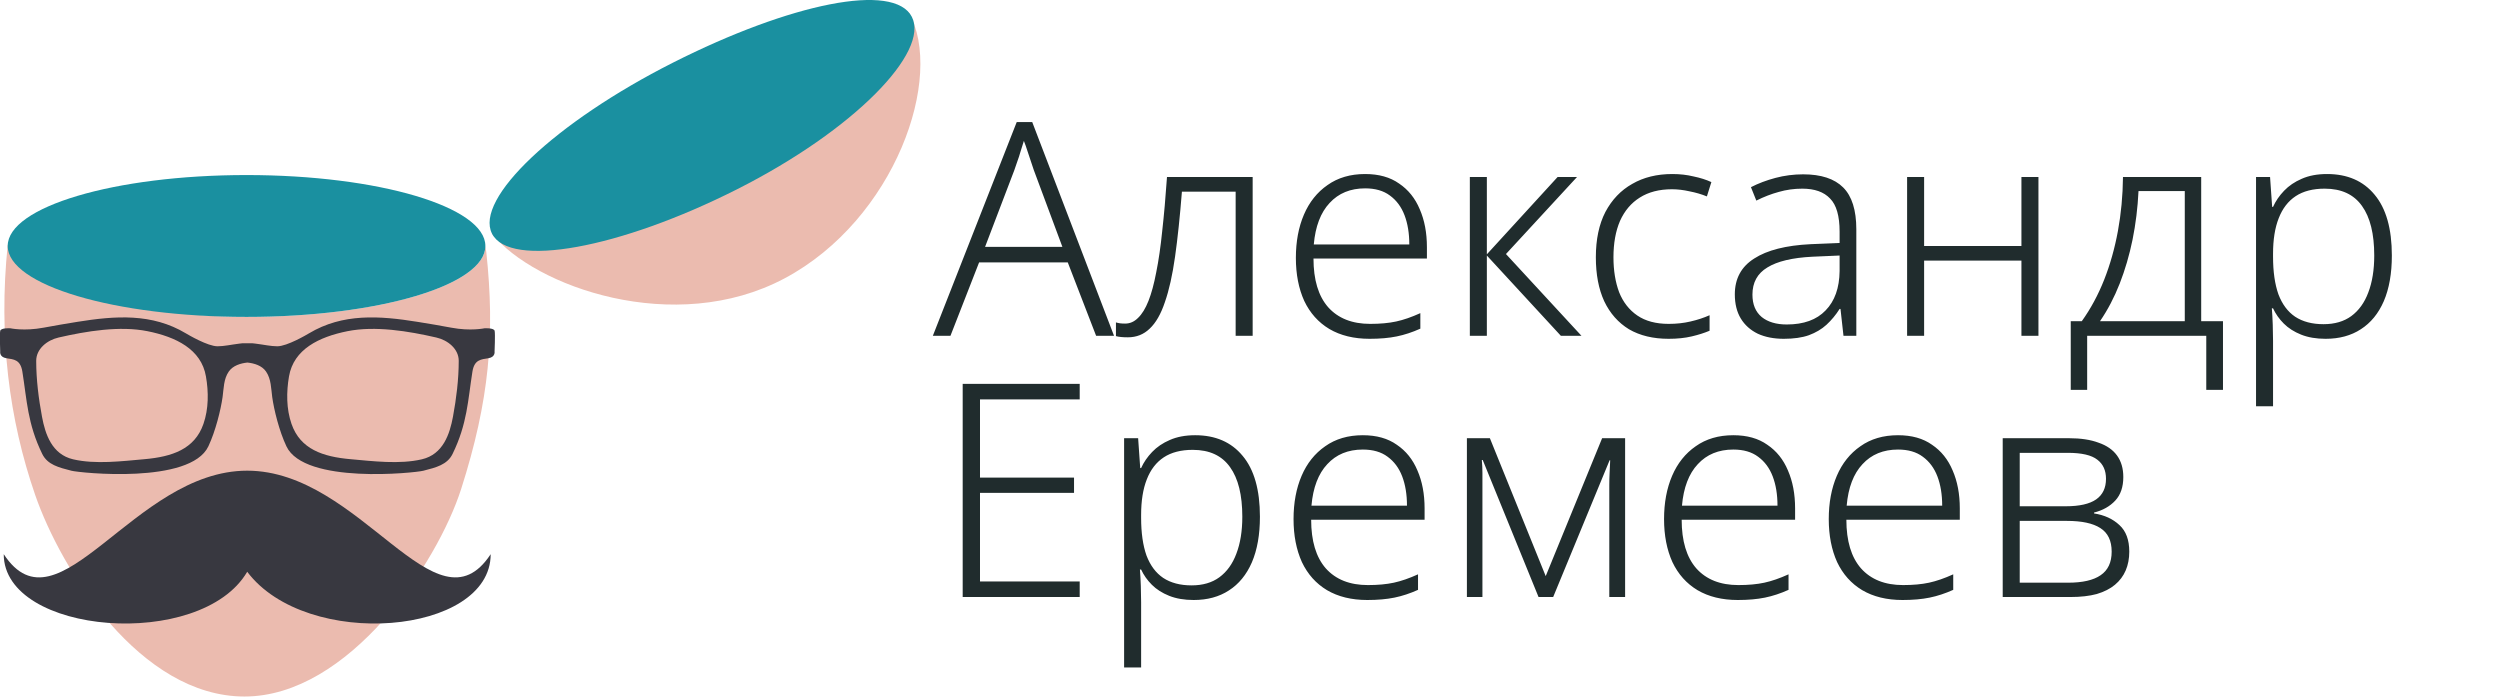 <?xml version="1.0" encoding="UTF-8"?> <svg xmlns="http://www.w3.org/2000/svg" width="201" height="56" viewBox="0 0 201 56" fill="none"> <path d="M88.128 27L85.848 21.096H78.72L76.416 27H75L81.744 9.816H82.992L89.568 27H88.128ZM83.112 13.656C83.064 13.496 82.992 13.28 82.896 13.008C82.8 12.736 82.704 12.448 82.608 12.144C82.512 11.84 82.416 11.568 82.32 11.328C82.24 11.6 82.152 11.88 82.056 12.168C81.976 12.456 81.888 12.728 81.792 12.984C81.712 13.24 81.632 13.472 81.552 13.68L79.2 19.848H85.416L83.112 13.656ZM100.714 27H99.346V15.408H95.026C94.866 17.424 94.682 19.168 94.474 20.64C94.266 22.112 93.994 23.328 93.658 24.288C93.338 25.248 92.93 25.96 92.434 26.424C91.954 26.888 91.37 27.12 90.682 27.12C90.474 27.12 90.29 27.112 90.13 27.096C89.97 27.08 89.834 27.056 89.722 27.024V25.92C89.818 25.952 89.922 25.976 90.034 25.992C90.146 26.008 90.29 26.016 90.466 26.016C90.85 26.016 91.194 25.864 91.498 25.56C91.818 25.256 92.098 24.8 92.338 24.192C92.578 23.584 92.786 22.816 92.962 21.888C93.154 20.944 93.314 19.84 93.442 18.576C93.586 17.296 93.714 15.848 93.826 14.232H100.714V27ZM109.756 13.992C110.86 13.992 111.772 14.248 112.492 14.76C113.228 15.256 113.78 15.944 114.148 16.824C114.532 17.704 114.724 18.72 114.724 19.872V20.784H105.604C105.604 22.496 105.996 23.8 106.78 24.696C107.58 25.592 108.708 26.04 110.164 26.04C110.964 26.04 111.66 25.976 112.252 25.848C112.844 25.72 113.492 25.496 114.196 25.176V26.424C113.556 26.712 112.924 26.92 112.3 27.048C111.676 27.176 110.948 27.24 110.116 27.24C108.852 27.24 107.772 26.976 106.876 26.448C105.996 25.92 105.324 25.168 104.86 24.192C104.412 23.2 104.188 22.048 104.188 20.736C104.188 19.424 104.404 18.264 104.836 17.256C105.268 16.248 105.9 15.456 106.732 14.88C107.564 14.288 108.572 13.992 109.756 13.992ZM109.756 15.144C108.572 15.144 107.62 15.536 106.9 16.32C106.18 17.088 105.756 18.2 105.628 19.656H113.308C113.308 18.76 113.18 17.976 112.924 17.304C112.668 16.632 112.276 16.104 111.748 15.72C111.236 15.336 110.572 15.144 109.756 15.144ZM125.231 14.232H126.791L121.079 20.424L127.151 27H125.495L119.543 20.544V27H118.175V14.232H119.543V20.448L125.231 14.232ZM134.162 27.24C132.914 27.24 131.85 26.984 130.97 26.472C130.106 25.944 129.442 25.192 128.978 24.216C128.53 23.24 128.306 22.064 128.306 20.688C128.306 19.248 128.562 18.032 129.074 17.04C129.602 16.048 130.322 15.296 131.234 14.784C132.146 14.256 133.218 13.992 134.45 13.992C135.058 13.992 135.626 14.056 136.154 14.184C136.698 14.296 137.178 14.448 137.594 14.64L137.234 15.792C136.802 15.616 136.338 15.48 135.842 15.384C135.346 15.272 134.874 15.216 134.426 15.216C133.402 15.216 132.538 15.44 131.834 15.888C131.146 16.32 130.618 16.944 130.25 17.76C129.898 18.576 129.722 19.552 129.722 20.688C129.722 21.744 129.874 22.68 130.178 23.496C130.498 24.296 130.986 24.92 131.642 25.368C132.298 25.816 133.138 26.04 134.162 26.04C134.786 26.04 135.37 25.976 135.914 25.848C136.474 25.72 136.986 25.552 137.45 25.344V26.592C137.034 26.768 136.554 26.92 136.01 27.048C135.466 27.176 134.85 27.24 134.162 27.24ZM144.976 14.016C146.416 14.016 147.488 14.368 148.192 15.072C148.896 15.776 149.248 16.896 149.248 18.432V27H148.216L147.976 24.84H147.904C147.6 25.32 147.248 25.744 146.848 26.112C146.464 26.464 145.992 26.744 145.432 26.952C144.888 27.144 144.216 27.24 143.416 27.24C142.616 27.24 141.92 27.104 141.328 26.832C140.736 26.544 140.28 26.136 139.96 25.608C139.64 25.08 139.48 24.432 139.48 23.664C139.48 22.4 140 21.44 141.04 20.784C142.08 20.112 143.592 19.728 145.576 19.632L147.904 19.536V18.624C147.904 17.36 147.648 16.472 147.136 15.96C146.64 15.432 145.896 15.168 144.904 15.168C144.248 15.168 143.616 15.256 143.008 15.432C142.416 15.592 141.816 15.824 141.208 16.128L140.776 15.048C141.368 14.744 142.024 14.496 142.744 14.304C143.464 14.112 144.208 14.016 144.976 14.016ZM145.72 20.64C144.104 20.72 142.896 21.008 142.096 21.504C141.296 21.984 140.896 22.712 140.896 23.688C140.896 24.472 141.144 25.072 141.64 25.488C142.136 25.888 142.808 26.088 143.656 26.088C145.016 26.088 146.056 25.712 146.776 24.96C147.512 24.208 147.888 23.152 147.904 21.792V20.544L145.72 20.64ZM154.699 14.232V19.776H162.523V14.232H163.891V27H162.523V20.952H154.699V27H153.331V14.232H154.699ZM176.976 14.232V25.824H178.728V31.344H177.384V27H167.808V31.344H166.488V25.824H167.376C168.096 24.816 168.696 23.704 169.176 22.488C169.656 21.272 170.024 19.968 170.28 18.576C170.536 17.184 170.672 15.736 170.688 14.232H176.976ZM171.936 15.36C171.872 16.704 171.712 18.008 171.456 19.272C171.2 20.52 170.856 21.696 170.424 22.8C169.992 23.904 169.464 24.912 168.84 25.824H175.656V15.36H171.936ZM187.097 13.992C188.729 13.992 190.001 14.544 190.913 15.648C191.841 16.752 192.305 18.384 192.305 20.544C192.305 21.984 192.089 23.208 191.657 24.216C191.225 25.208 190.609 25.96 189.809 26.472C189.025 26.984 188.081 27.24 186.977 27.24C186.225 27.24 185.569 27.128 185.009 26.904C184.449 26.68 183.985 26.384 183.617 26.016C183.249 25.648 182.961 25.24 182.753 24.792H182.657C182.689 25.192 182.713 25.632 182.729 26.112C182.745 26.576 182.753 27.008 182.753 27.408V32.664H181.385V14.232H182.513L182.681 16.632H182.753C182.961 16.168 183.257 15.736 183.641 15.336C184.025 14.936 184.497 14.616 185.057 14.376C185.633 14.12 186.313 13.992 187.097 13.992ZM186.905 15.168C185.961 15.168 185.185 15.368 184.577 15.768C183.969 16.168 183.513 16.76 183.209 17.544C182.905 18.312 182.753 19.264 182.753 20.4V20.64C182.753 21.84 182.897 22.848 183.185 23.664C183.489 24.464 183.937 25.064 184.529 25.464C185.137 25.864 185.897 26.064 186.809 26.064C187.705 26.064 188.449 25.848 189.041 25.416C189.649 24.968 190.105 24.336 190.409 23.52C190.729 22.688 190.889 21.696 190.889 20.544C190.889 18.8 190.561 17.472 189.905 16.56C189.249 15.632 188.249 15.168 186.905 15.168ZM86.808 48H77.4V30.864H86.808V32.112H78.792V38.4H86.352V39.624H78.792V46.752H86.808V48ZM96.09 34.992C97.722 34.992 98.994 35.544 99.906 36.648C100.834 37.752 101.298 39.384 101.298 41.544C101.298 42.984 101.082 44.208 100.65 45.216C100.218 46.208 99.602 46.96 98.802 47.472C98.018 47.984 97.074 48.24 95.97 48.24C95.218 48.24 94.562 48.128 94.002 47.904C93.442 47.68 92.978 47.384 92.61 47.016C92.242 46.648 91.954 46.24 91.746 45.792H91.65C91.682 46.192 91.706 46.632 91.722 47.112C91.738 47.576 91.746 48.008 91.746 48.408V53.664H90.378V35.232H91.506L91.674 37.632H91.746C91.954 37.168 92.25 36.736 92.634 36.336C93.018 35.936 93.49 35.616 94.05 35.376C94.626 35.12 95.306 34.992 96.09 34.992ZM95.898 36.168C94.954 36.168 94.178 36.368 93.57 36.768C92.962 37.168 92.506 37.76 92.202 38.544C91.898 39.312 91.746 40.264 91.746 41.4V41.64C91.746 42.84 91.89 43.848 92.178 44.664C92.482 45.464 92.93 46.064 93.522 46.464C94.13 46.864 94.89 47.064 95.802 47.064C96.698 47.064 97.442 46.848 98.034 46.416C98.642 45.968 99.098 45.336 99.402 44.52C99.722 43.688 99.882 42.696 99.882 41.544C99.882 39.8 99.554 38.472 98.898 37.56C98.242 36.632 97.242 36.168 95.898 36.168ZM109.569 34.992C110.673 34.992 111.585 35.248 112.305 35.76C113.041 36.256 113.593 36.944 113.961 37.824C114.345 38.704 114.537 39.72 114.537 40.872V41.784H105.417C105.417 43.496 105.809 44.8 106.593 45.696C107.393 46.592 108.521 47.04 109.977 47.04C110.777 47.04 111.473 46.976 112.065 46.848C112.657 46.72 113.305 46.496 114.009 46.176V47.424C113.369 47.712 112.737 47.92 112.113 48.048C111.489 48.176 110.761 48.24 109.929 48.24C108.665 48.24 107.585 47.976 106.689 47.448C105.809 46.92 105.137 46.168 104.673 45.192C104.225 44.2 104.001 43.048 104.001 41.736C104.001 40.424 104.217 39.264 104.649 38.256C105.081 37.248 105.713 36.456 106.545 35.88C107.377 35.288 108.385 34.992 109.569 34.992ZM109.569 36.144C108.385 36.144 107.433 36.536 106.713 37.32C105.993 38.088 105.569 39.2 105.441 40.656H113.121C113.121 39.76 112.993 38.976 112.737 38.304C112.481 37.632 112.089 37.104 111.561 36.72C111.049 36.336 110.385 36.144 109.569 36.144ZM130.659 35.232V48H129.387V39.024C129.387 38.688 129.395 38.36 129.411 38.04C129.427 37.704 129.443 37.36 129.459 37.008H129.411L124.875 48H123.699L119.211 36.984H119.139C119.171 37.336 119.187 37.68 119.187 38.016C119.187 38.352 119.187 38.712 119.187 39.096V48H117.939V35.232H119.787L124.275 46.32L128.811 35.232H130.659ZM139.358 34.992C140.462 34.992 141.374 35.248 142.094 35.76C142.83 36.256 143.382 36.944 143.75 37.824C144.134 38.704 144.326 39.72 144.326 40.872V41.784H135.206C135.206 43.496 135.598 44.8 136.382 45.696C137.182 46.592 138.31 47.04 139.766 47.04C140.566 47.04 141.262 46.976 141.854 46.848C142.446 46.72 143.094 46.496 143.798 46.176V47.424C143.158 47.712 142.526 47.92 141.902 48.048C141.278 48.176 140.55 48.24 139.718 48.24C138.454 48.24 137.374 47.976 136.478 47.448C135.598 46.92 134.926 46.168 134.462 45.192C134.014 44.2 133.79 43.048 133.79 41.736C133.79 40.424 134.006 39.264 134.438 38.256C134.87 37.248 135.502 36.456 136.334 35.88C137.166 35.288 138.174 34.992 139.358 34.992ZM139.358 36.144C138.174 36.144 137.222 36.536 136.502 37.32C135.782 38.088 135.358 39.2 135.23 40.656H142.91C142.91 39.76 142.782 38.976 142.526 38.304C142.27 37.632 141.878 37.104 141.35 36.72C140.838 36.336 140.174 36.144 139.358 36.144ZM152.6 34.992C153.704 34.992 154.616 35.248 155.336 35.76C156.072 36.256 156.624 36.944 156.992 37.824C157.376 38.704 157.568 39.72 157.568 40.872V41.784H148.448C148.448 43.496 148.84 44.8 149.624 45.696C150.424 46.592 151.552 47.04 153.008 47.04C153.808 47.04 154.504 46.976 155.096 46.848C155.688 46.72 156.336 46.496 157.04 46.176V47.424C156.4 47.712 155.768 47.92 155.144 48.048C154.52 48.176 153.792 48.24 152.96 48.24C151.696 48.24 150.616 47.976 149.72 47.448C148.84 46.92 148.168 46.168 147.704 45.192C147.256 44.2 147.032 43.048 147.032 41.736C147.032 40.424 147.248 39.264 147.68 38.256C148.112 37.248 148.744 36.456 149.576 35.88C150.408 35.288 151.416 34.992 152.6 34.992ZM152.6 36.144C151.416 36.144 150.464 36.536 149.744 37.32C149.024 38.088 148.6 39.2 148.472 40.656H156.152C156.152 39.76 156.024 38.976 155.768 38.304C155.512 37.632 155.12 37.104 154.592 36.72C154.08 36.336 153.416 36.144 152.6 36.144ZM170.714 38.352C170.714 39.152 170.498 39.784 170.066 40.248C169.634 40.712 169.066 41.032 168.362 41.208V41.28C169.194 41.408 169.874 41.72 170.402 42.216C170.93 42.696 171.194 43.408 171.194 44.352C171.194 44.912 171.098 45.416 170.906 45.864C170.714 46.312 170.426 46.696 170.042 47.016C169.658 47.336 169.17 47.584 168.578 47.76C167.986 47.92 167.282 48 166.466 48H161.018V35.232H166.346C167.29 35.232 168.082 35.352 168.722 35.592C169.378 35.816 169.874 36.16 170.21 36.624C170.546 37.088 170.714 37.664 170.714 38.352ZM169.778 44.352C169.778 43.472 169.474 42.84 168.866 42.456C168.274 42.072 167.378 41.88 166.178 41.88H162.386V46.848H166.274C167.442 46.848 168.314 46.648 168.89 46.248C169.482 45.848 169.778 45.216 169.778 44.352ZM169.322 38.496C169.322 37.824 169.09 37.312 168.626 36.96C168.162 36.592 167.37 36.408 166.25 36.408H162.386V40.704H166.082C167.186 40.704 168.002 40.52 168.53 40.152C169.058 39.784 169.322 39.232 169.322 38.496Z" fill="#202C2D"></path> <g clip-path="url(#clip0_49_5)"> <path d="M39.099 20.272C39.08 20.111 39.058 19.945 39.026 19.775C39.026 22.924 30.428 25.478 19.824 25.478C10.14 25.478 1.942 22.449 0.621 19.681C-0.137 27.044 0.735 33.735 2.827 39.79C4.919 45.845 11.281 56 19.657 56C28.034 56 35.154 45.318 37.077 39.315C39.351 32.202 39.806 26.888 39.099 20.272Z" fill="#EBBBAF"></path> <path d="M19.821 25.48C30.426 25.48 39.024 22.927 39.024 19.777C39.024 16.627 30.426 14.074 19.821 14.074C9.216 14.074 0.619 16.627 0.619 19.777C0.619 22.927 9.216 25.48 19.821 25.48Z" fill="#1A90A0"></path> <path d="M63.083 22.379C71.958 17.65 75.973 6.178 73.062 0.985L39.556 18.787C42.959 23.028 54.237 27.092 63.083 22.379Z" fill="#EBBBAF"></path> <path d="M39.558 18.787C38.131 15.979 44.641 9.824 54.101 5.04C63.561 0.257 71.885 -1.453 73.314 1.358C74.742 4.166 68.73 10.432 59.27 15.213C49.81 19.995 40.985 21.595 39.558 18.787Z" fill="#1A90A0"></path> <path d="M19.876 37.842C10.735 37.842 4.687 51.235 0.3 44.555C0.3 51.055 16.163 52.315 19.876 45.97C24.658 52.315 39.451 51.055 39.451 44.555C35.065 51.235 29.019 37.842 19.876 37.842Z" fill="#383840"></path> <path d="M39.77 26.604C39.718 26.347 38.958 26.393 38.958 26.393C38.958 26.393 37.849 26.64 36.285 26.345C35.384 26.175 34.478 26.023 33.572 25.877C30.504 25.382 27.561 25.176 24.843 26.801C24.649 26.917 23.081 27.841 22.296 27.841C21.772 27.841 21.239 27.714 20.511 27.623C20.434 27.612 20.349 27.605 20.265 27.596H19.519C19.437 27.605 19.352 27.612 19.275 27.623C18.547 27.714 18.014 27.841 17.491 27.841C16.705 27.841 15.137 26.917 14.943 26.801C12.226 25.174 9.282 25.382 6.214 25.877C5.308 26.023 4.402 26.177 3.501 26.345C1.937 26.64 0.829 26.393 0.829 26.393C0.829 26.393 0.068 26.345 0.016 26.604C-0.036 26.86 0.016 28.263 0.016 28.263C0.016 28.263 -0.064 28.708 0.514 28.802C1.09 28.895 1.641 28.895 1.798 29.878C2.167 32.18 2.208 34.062 3.394 36.493C3.82 37.365 4.721 37.585 5.752 37.849C6.421 38.019 15.305 38.954 16.753 35.885C17.333 34.654 17.752 32.94 17.896 31.921C17.991 31.24 17.975 30.482 18.39 29.878C18.727 29.385 19.355 29.206 19.892 29.149C20.429 29.206 21.057 29.383 21.394 29.878C21.806 30.484 21.793 31.24 21.886 31.921C22.027 32.94 22.446 34.654 23.029 35.885C24.479 38.957 33.36 38.019 34.029 37.849C35.061 37.585 35.962 37.365 36.388 36.493C37.576 34.062 37.617 32.18 37.983 29.878C38.14 28.897 38.691 28.897 39.267 28.802C39.843 28.708 39.763 28.263 39.763 28.263C39.763 28.263 39.825 26.86 39.77 26.604ZM16.357 34.082C15.649 36.123 13.823 36.723 11.618 36.918C9.806 37.079 7.675 37.347 5.879 36.929C4.165 36.53 3.635 34.891 3.378 33.512C3.103 32.041 2.911 30.504 2.911 29.008C2.911 28.057 3.776 27.351 4.71 27.137C6.949 26.624 9.624 26.177 11.864 26.629C14.14 27.087 16.184 28.077 16.557 30.261C16.776 31.512 16.78 32.865 16.357 34.082ZM36.417 33.512C36.16 34.891 35.63 36.53 33.916 36.929C32.12 37.347 29.989 37.079 28.177 36.918C25.972 36.723 24.146 36.123 23.438 34.082C23.015 32.865 23.022 31.512 23.236 30.261C23.611 28.077 25.653 27.087 27.929 26.629C30.171 26.177 32.846 26.624 35.083 27.137C36.017 27.351 36.882 28.057 36.882 29.008C36.882 30.504 36.69 32.041 36.417 33.512Z" fill="#383840"></path> </g> <defs> <clipPath id="clip0_49_5"> <rect width="74" height="56" fill="white"></rect> </clipPath> </defs> </svg> 